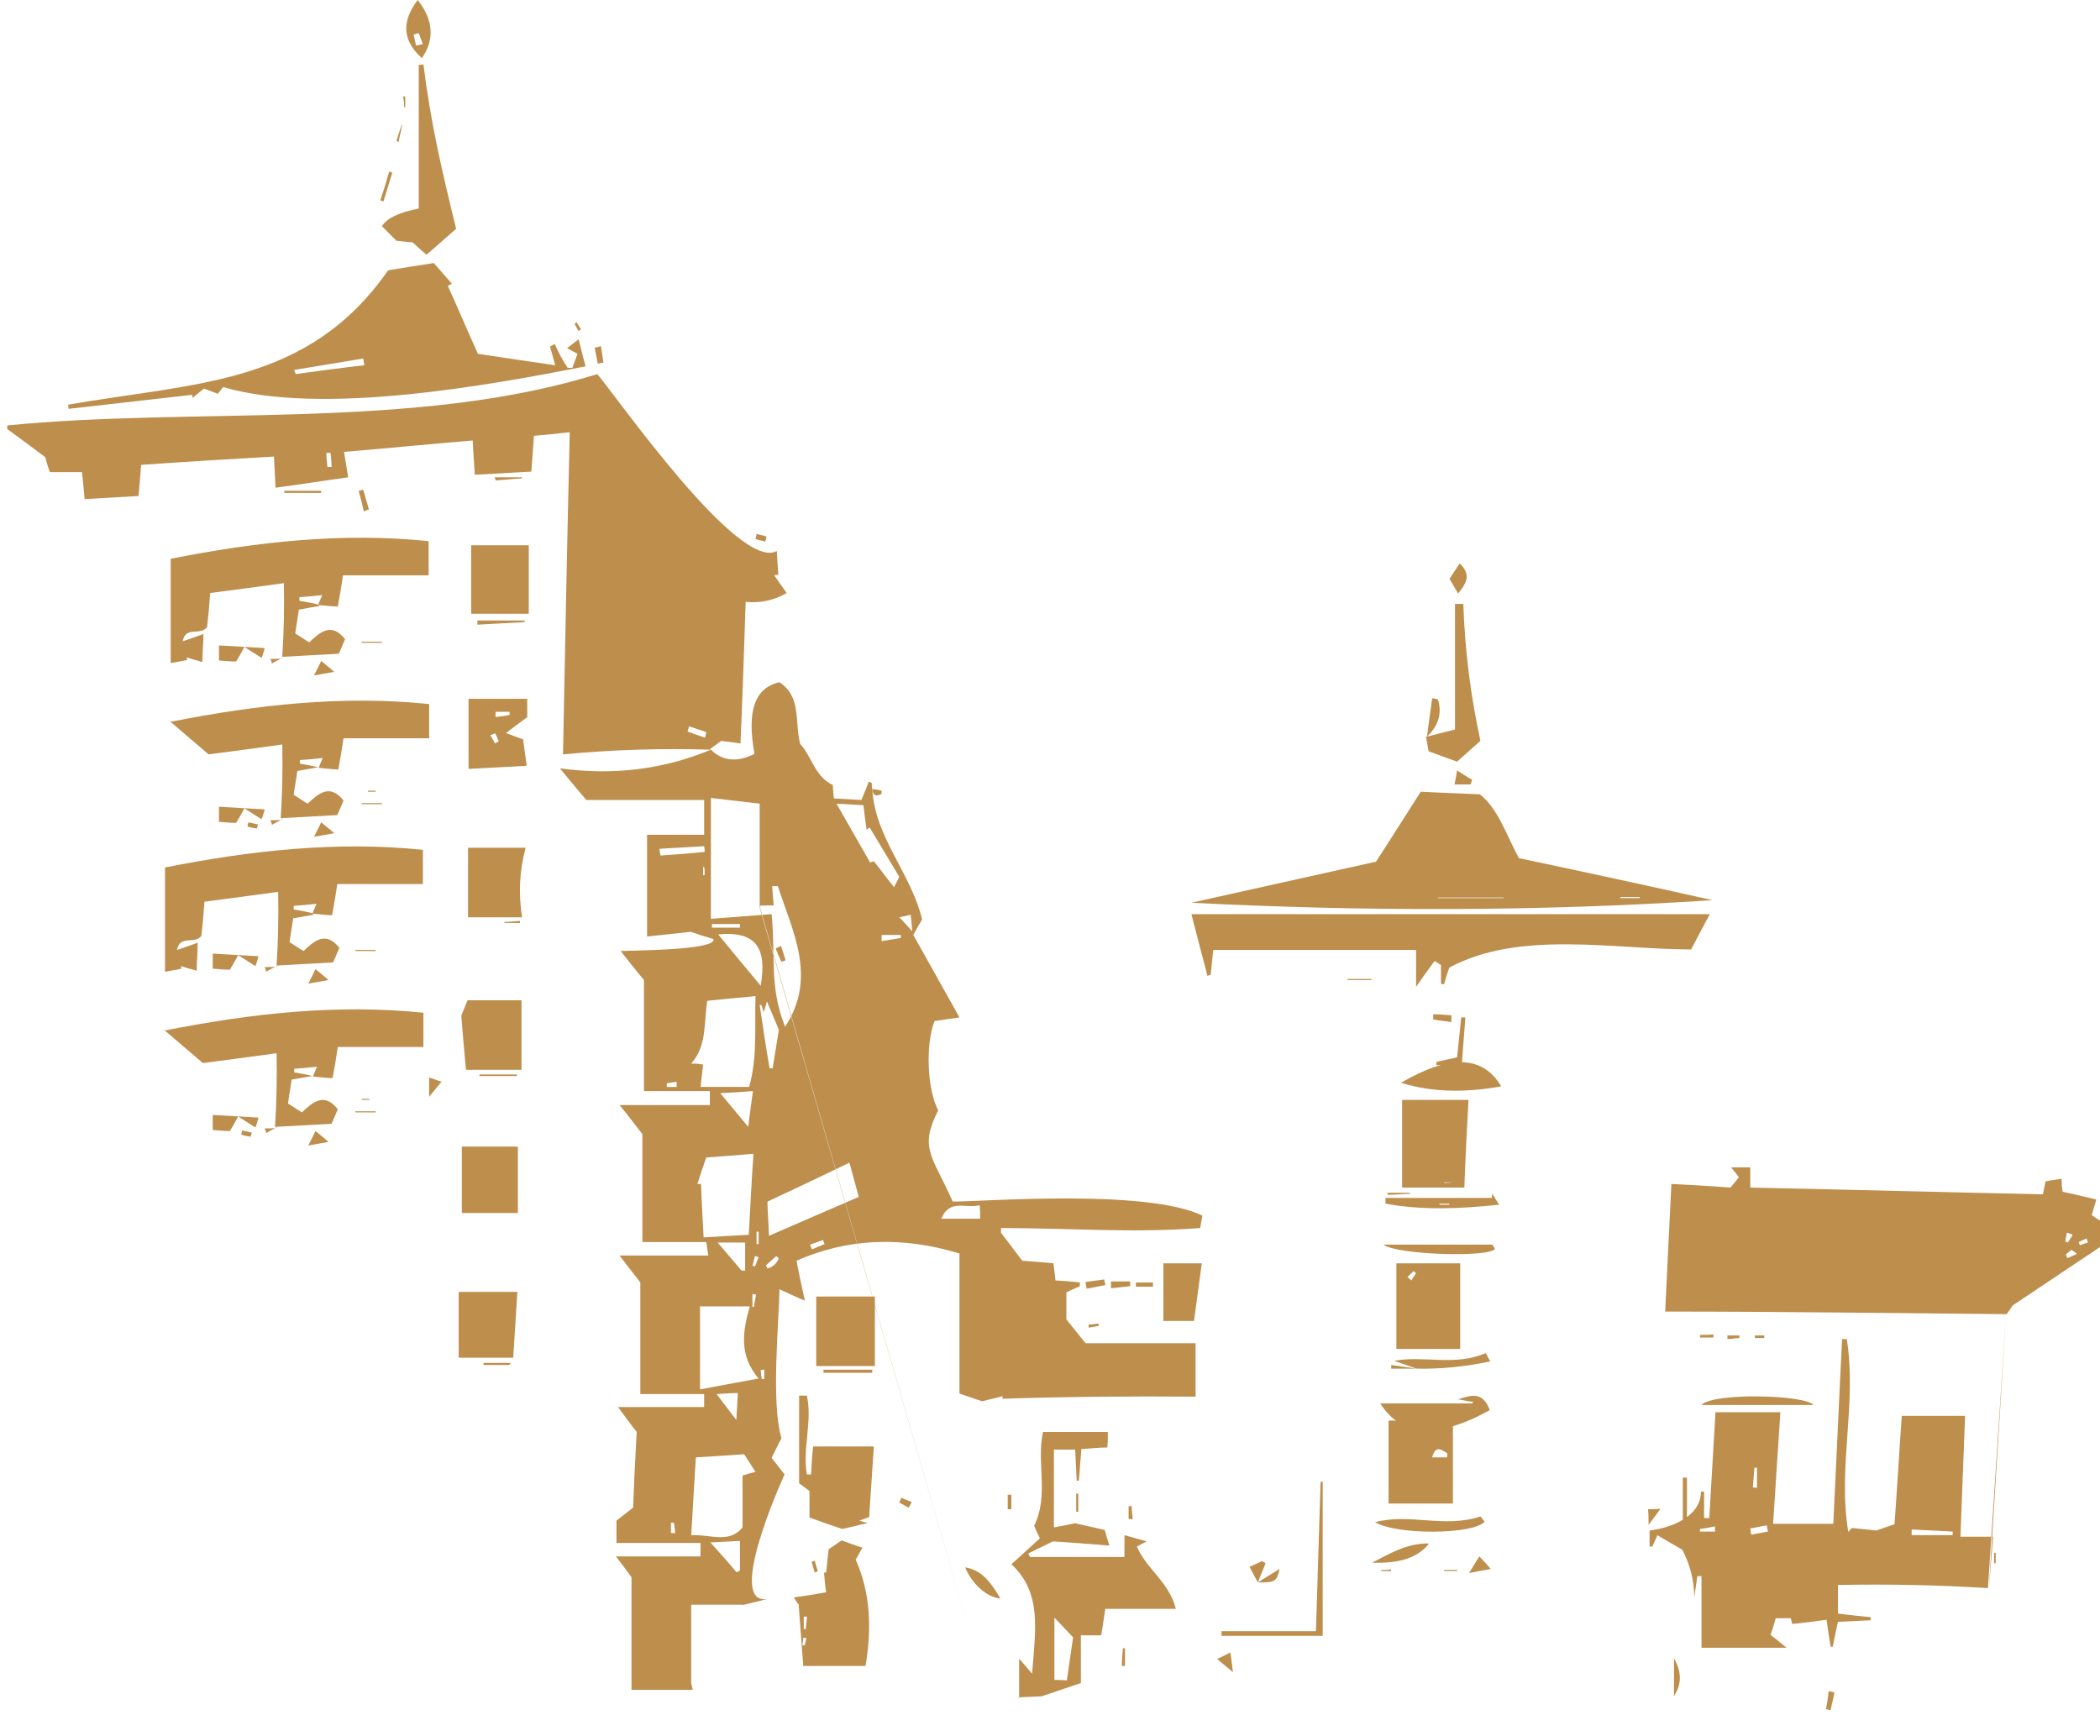 <?xml version="1.0" encoding="UTF-8"?>
<svg xmlns="http://www.w3.org/2000/svg" version="1.1" viewBox="0 0 404.7 334.6">
  <defs>
    <style>
      .cls-1 {
        fill: #bd8e4c;
      }
    </style>
  </defs>
  <!-- Generator: Adobe Illustrator 28.7.1, SVG Export Plug-In . SVG Version: 1.2.0 Build 142)  -->
  <g>
    <g id="Capa_1">
      <g>
        <path class="cls-1" d="M404.7,235.3,387.9,251.6c-.5.7-.8,1.2-1.2,1.7-21.9-.2-43.9-.5-65.8-.5.4-8.4.8-16.5,1.2-24.6,3.9.2,7.6.4,11.4.7.6-.8,1.2-1.4,1.6-2-.5-.6-.8-1.1-1.5-1.9h3.7v3.9c19.2.4,37.7.9,56.4,1.3.2-.9.3-1.6.5-2.5,1-.2,2-.3,3.1-.5,0,1.1.1,2,.2,2.5,2.3.5,4.4,1,6.5,1.5-.3,1-.6,2-.9,3,.6.4,1.1.8,1.7,1.1v5l-16.9,11.3ZM386.6,253.2,383.1,306.1c-9.6-.6-19.3-.8-28.9-.6v5.5c2.2.3,4.2.5,6.3.7,0,.2,0,.4,0,.6-2,.1-4,.2-6.3.3-.4,1.7-.7,3.3-1,4.8-.1,0-.3,0-.4,0-.3-1.6-.5-3.2-.8-5.2-2.3.3-4.3.6-6.6.8,0,.2-.1-.5-.3-1.1h-2.9c-.3,1.1-.6,2.2-1,3.2,1,.8,1.8,1.4,3.1,2.5h-16.4v-13.8c-.3,0-.5,0-.8,0-.2,1.6-.5,3.2-.6,4.1,0-3.3-.8-6.3-2.3-9.2-1.9-1.1-3.3-1.9-4.8-2.8-.3.8-.7,1.5-1,2.2-.2,0-.4,0-.5-.1v-3c4.2-.5,9.9-2.7,9.9-7.5.2,0,.4,0,.6,0v5.1c.3,0,.6,0,1,0,.4-6.8.8-13.6,1.2-20.4h12.5c-.5,7.3-.9,14.2-1.4,21.5h11.6c.6-12.1,1.1-23.8,1.7-35.6.3,0,.6,0,.9,0,2,12.4-1.8,24.8.3,37.2.2-.3.4-.5.7-.8,1.5.2,3.1.3,4.7.5.8-.3,2-.7,3.5-1.2.5-6.8.9-13.9,1.4-20.9h12.2c-.3,7.9-.6,15.5-.9,23.3h6.3l-.8,9.8ZM200.9,326.8c1.3.3-5.9.2-4.5.5v-7.6c.8.9,1.4,1.6,2.5,2.9.6-8.2,2-15.6-4-21.1,2.1-1.9,3.8-3.4,5.5-5-.5-1-.9-1.9-1.1-2.4,2.9-6,.4-12.1,1.7-18.1h12.5c0,1.1,0,2-.1,3-1.8,0-3.2.2-5,.3-.2,2.1-.3,4.1-.5,6.1-.1,0-.3,0-.4,0-.1-2-.2-3.9-.3-6h-4.1v15c1.7-.3,3.2-.6,4.1-.8,2,.5,3.7.8,5.7,1.3.2.8.5,1.8.9,3-4-.3-7.4-.6-10.9-.8-1.6.8-3.1,1.5-4.7,2.3,0,.2.2.5.3.7h18.2v-4.2c1.5.4,2.8.8,4.3,1.2-.8.4-1.4.7-1.9,1,1.8,4.3,6.2,6.8,7.5,12h-13.6c-.3,2-.5,3.5-.8,5.1h-3.9v9.2l-7.4,2.5ZM187.8,317.9,146.4,174.7v-19.8c-3.2-.4-6.2-.7-9.4-1.1v23.3c3.8-.3,7.6-.6,11.7-.9.8,8-.5,14,2.6,21.7,6.2-9.5,1.5-18.2-1.4-27.1-.4,0-.7,0-1.1,0,.1,1.3.2,2.5.3,3.7-.8,0-1.8,0-2.8.1ZM144.4,209.4c1.6-5.8,1-11.4,1.2-17.4-3.4.3-6.4.6-9.3.9-.7,4.3,0,8.6-3.1,12.1.7,0,1.3,0,2.3.2-.2,1.5-.3,2.9-.5,4.3h9.5ZM153.8,309.2c0-.1-.4-.6-.8-1.3,2.2-.3,4.1-.6,6.2-1-.2-1.4-.3-2.6-.4-3.8.1,0,.3,0,.4,0,.2-1.5.3-3,.5-4.5.9-.6,1.9-1.3,2.5-1.7,1.4.5,2.6,1,4,1.4-.6,1.1-1,1.8-1.3,2.3,2.9,6.6,3.1,13.3,1.9,20.5h-12l-.9-12ZM143.2,309.3h-10v15.1l.3,1.3h-11.8v-21.7c-.6-.8-1.5-2.1-3-4h16.3v-2.6h-16.2v-4.3c1.1-.9,2.2-1.7,3.2-2.5.2-4.8.4-9.4.7-14.6-.8-1-2-2.6-3.6-4.8h16.6v-2.5h-12.3v-21.5c-.8-1.1-2.2-2.8-4-5.2h17.1c-.2-1.1-.2-1.7-.4-2.6h-12.3v-20.8c-1.2-1.5-2.5-3.3-4.4-5.6h17.4v-2.7h-12.7v-21.4c-1.1-1.3-2.7-3.3-4.5-5.6,1.7-.1,18.6-.1,17.9-2.3-1.7-.5-3-.9-4.4-1.4-2.6.3-5.4.6-8.4.9v-19.6h11v-6.7h-22.7c-1.7-2-3.4-4-5.1-6.1,10.3,1.4,20,.2,29.1-3.6h0c2.2,2.2,5.1,2.5,8.4.8-1.5-8.2,0-12.7,4.8-13.8,4.3,2.8,2.9,7.6,4,11.9,2.2,2.3,2.8,6.3,6.3,7.9,0,.8.1,1.5.2,2.6,1.9.1,3.7.2,5.3.3.6-1.4,1-2.4,1.4-3.5.2,0,.4.1.6.2,0,.4,0,.8.1,1.2h0c.5,9.3,7.4,16.1,9.6,25.1-.6,1-1,1.8-1.7,3,2.8,5,5.7,10.2,8.9,15.9-2,.3-3.4.5-4.8.7-1.8,4.5-1.4,13.3.7,17.2-3.7,7.4-1.2,8.6,2.8,17.6,6.2,0,37.3-2.5,48.1,2.7-.1.8-.3,1.6-.4,2.4-13.1,1-25.2,0-38.4,0,0,.3,0,.6,0,.9,1.4,1.8,2.8,3.7,4.1,5.4,2.2.2,4.1.3,6,.5.2,1.3.3,2.4.4,3.3,1.7.1,3.2.2,4.7.4,0,.2,0,.5,0,.7-.8.4-1.6.7-2.6,1.2v5.2c1.2,1.5,2.4,3,3.7,4.6h21.2v10.3c-12.4-.1-24.8,0-37.2.4v-.5c-1.4.4-2.9.7-3.9,1-1.8-.6-3.3-1.1-4.4-1.5v-27c-11.2-3.4-21.7-2.9-31.4,1.4.5,2.7,1,4.9,1.6,7.7-1.9-.8-3.1-1.4-4.9-2.2,0,5.5-1.7,21.8.4,28.7-.8,1.5-1.3,2.6-1.9,3.8,1,1.3,2,2.5,2.5,3.2-.9,1.9-11.3,25.3-3.3,24l-4.9,1.2ZM145.6,283.7c-.8-1.2-1.4-2.2-2.2-3.4-2.9.2-5.9.4-9.3.6-.3,5-.6,9.8-.9,15,3.7-.2,7.3,1.7,9.9-1.5v-10c.7-.2,1.6-.5,2.5-.7ZM145.1,222.4c-3.5.3-6.3.5-9,.7-.7,2-1.2,3.5-1.7,5.1.2,0,.5,0,.7,0,.1,3.2.3,6.5.5,10.3,2.9-.2,5.5-.3,8.7-.5.3-5.2.5-10,.9-15.5ZM134.9,251.8v16c3.6-.7,7.1-1.3,11.3-2.1-3.8-4.4-3.1-9.1-1.7-13.9h-9.6ZM163.7,224.1c-5.4,2.6-10.4,5-15.8,7.5,0,1.8.2,3.7.3,6.6,6.2-2.7,11.7-5.1,17.3-7.5-.7-2.5-1.2-4.4-1.8-6.6ZM167.6,166.2c.3,0,.5-.1.8-.2,1.3,1.6,2.5,3.3,3.9,5,.2-.5.6-1.1,1-2-1.9-3.2-3.8-6.3-5.7-9.5-.2.1-.4.3-.6.4-.2-1.4-.4-2.9-.6-4.7-1.6-.1-3.1-.2-5.2-.3,2.4,4.2,4.4,7.7,6.4,11.2ZM146.6,190c1.2-7.1-.7-10.6-8.2-9.9,2.9,3.5,5.5,6.7,8.2,9.9ZM206.8,315.6c-.9-1-2-2.1-3.6-3.8v12c.8,0,1.6,0,2.4.1.4-2.9.8-5.4,1.2-8.3ZM148.3,205.9c.2,0,.4,0,.6,0,.4-2.4.8-4.9,1.2-7.4-.7-1.6-1.4-3.4-2.3-5.5-.3,1-.4,1.5-.6,2.1-.2-.5-.3-1-.5-1.4,0,0-.2,0-.3,0,.6,4.1,1.2,8.1,1.9,12.2ZM145.1,210.3c-2.4.2-4,.3-6.3.4,1.9,2.3,3.4,4.1,5.4,6.5.3-2.7.6-4.5.9-6.9ZM142.9,244.9c.2,0,.5,0,.7,0v-5.4h-5.3c1.7,2,3.2,3.7,4.6,5.4ZM142,303c.2,0,.4-.2.6-.3v-5.7c-2,.1-3.7.2-5.7.3,1.9,2.1,3.5,3.9,5,5.7ZM188.8,232.3c-2.7.7-5.8-1.3-7.4,2.6h7.5c0-.8,0-1.5-.1-2.6ZM127.1,163.6c0,.4.1.9.2,1.3,2.8-.2,5.7-.4,8.5-.7,0-.4,0-.7-.1-1.1-2.9.2-5.7.3-8.6.5ZM142.2,268.5c-1.3,0-2.4.1-4.1.2,1.4,1.8,2.4,3.2,3.8,5,.1-2,.2-3.5.3-5.2ZM368.4,294.8v1.1h7.9c0-.2,0-.5,0-.7-2.6-.1-5.3-.3-7.9-.4ZM142.6,178.8c0-.2,0-.5,0-.7h-5.4c0,.2,0,.5,0,.7h5.5ZM85.1,208.5c-1-.3-1.6-.6-2.4-.8v3.7c1-1.2,1.6-2,2.4-2.9ZM337.3,294.5c0,.4.1.8.2,1.3,1.1-.2,2.2-.4,3.2-.6,0-.4-.2-.8-.2-1.2-1.1.2-2.1.4-3.2.6ZM169.9,180.2c0,.4,0,.8,0,1.2,1.2-.2,2.4-.4,3.7-.6v-.6h-3.6ZM337.8,286.7c.3,0,.5,0,.8.1v-3.9c-.2,0-.3,0-.5,0-.1,1.3-.2,2.5-.3,3.8ZM147.6,243.9c.1.2.2.4.3.6,1.1-.3,1.8-1,2.2-2-.2-.1-.3-.2-.5-.4-.7.6-1.3,1.2-2,1.8ZM173.3,176.8c.9.9,1.4,1.5,2.5,2.7-.1-1.6-.2-2.3-.3-3.2-.7.2-1.2.3-2.2.5ZM330.5,295.3v-1.1c-1,.2-2,.4-2.9.5,0,.2,0,.3,0,.5h2.9ZM129.8,293.5c-.2,0-.3,0-.5,0,0,.7,0,1.3,0,2,.3,0,.5,0,.8,0,0-.6-.1-1.3-.2-1.9ZM147.4,264c-.3,0-.5,0-.8.1,0,.6.1,1.1.2,1.7.2,0,.4,0,.5,0,0-.6,0-1.2,0-1.8ZM156.1,239.8c.1.3.2.7.4,1,.8-.3,1.6-.7,2.4-1-.1-.3-.2-.5-.3-.8-.8.3-1.6.6-2.5.9ZM155.5,311.6h-.6v2.4c.1,0,.3,0,.4,0,0-.8.2-1.6.2-2.4ZM146.2,242.3c-.2,0-.5-.2-.7-.2-.2.6-.3,1.3-.5,1.9.2,0,.3,0,.5.1.2-.6.5-1.2.7-1.8ZM400.2,241.6c-.6-.4-.8-.6-1-.7-.4.3-.7.6-1.1.9.1.2.2.4.3.7.5-.2,1-.4,1.8-.8ZM399.4,238c-.4-.2-.6-.3-1.1-.4-.1.6-.2,1.1-.3,1.7.2,0,.3.1.5.2.3-.5.6-.9.9-1.4ZM384.3,301.3c.1,0,.2,0,.3,0v-2c-.1,0-.2,0-.3,0v2ZM130.4,209.5c0-.3,0-.7,0-1-.6.1-1.2.2-1.9.3,0,.2,0,.5,0,.7h1.9ZM145.7,249.5c-.2,0-.4,0-.7-.1v2.5h.3c.1-.8.3-1.6.4-2.4ZM135.5,168.7c.1,0,.2,0,.3-.1,0-.5,0-1-.1-1.5h-.2v1.6ZM155.4,315.7h-.6c0,.4-.1.9-.2,1.4h.5c.1-.4.2-.9.3-1.4ZM402.4,239.5l-.3-.8c-.5.2-1,.5-1.5.7,0,.2.2.4.2.6.5-.2,1-.3,1.5-.5ZM146.2,237.4c-.1,0-.3,0-.4,0v2.4c.1,0,.3,0,.4,0v-2.4Z"/>
        <path class="cls-1" d="M137,144.5c-9.5-.3-19,0-28.5.9.4-20.9.8-41.2,1.3-62.1-2.5.3-4.6.5-6.9.7-.2,2.5-.3,4.5-.5,6.9-3.6.2-7,.4-10.9.6-.1-2.1-.3-4.1-.4-6.6-8.3.7-16.5,1.5-24.8,2.2.3,1.8.6,3.6.8,4.9-5.1.7-9.4,1.4-14,2-.1-2.1-.2-3.9-.3-6-8.7.5-17.1,1-25.6,1.6-.2,2.2-.3,4-.5,6-3.4.2-6.7.4-10.4.6-.1-1.5-.3-3.2-.5-5.2h-6.2c-.3-.9-.6-1.8-.9-2.9-2.4-1.8-4.8-3.6-7.3-5.4,0-.2,0-.5,0-.7,36.2-3.6,78.8,1,113.7-9.9,3.7,4.3,27.3,38.2,34.6,34.1.1,1.8.2,3.2.3,4.6-.3,0-.6,0-.8.1.6.9,1.3,1.8,2.4,3.4-2.4,1.4-5.1,2-7.9,1.7-.3,9.2-.6,18.1-1,27.3-1.5-.2-2.7-.4-3.7-.5-.8.6-1.5,1.1-2.2,1.6,0,0,0,0,0,0ZM135.9,142.1c0-.3.2-.7.2-1-1.1-.4-2.2-.7-3.3-1.1l-.3,1c1.1.4,2.2.8,3.4,1.2ZM63.2,90c.2,0,.5,0,.7,0,0-.9-.1-1.8-.2-2.7-.3,0-.5,0-.8,0,0,.9.1,1.8.2,2.7Z"/>
        <path class="cls-1" d="M265.1,166.2c3.2-4.9,6-9.4,8.7-13.6,3.7.2,7.2.3,11.4.5,3.5,2.8,5,7.6,7.5,12.3,12.3,2.6,24.8,5.3,37.3,8.1-33.5,2.2-66.9,2.2-100.4.5,12-2.7,23.9-5.3,35.5-7.9ZM277.1,173s0,0,0,.1h12.7s0,0,0-.1h-12.7ZM312.3,172.9c0,0,0,.1-.1.2h3.8c0,0,0-.1,0-.2h-3.6ZM308.2,173.1s0,0,0,0h-2.6s0,0,0,0h2.6Z"/>
        <path class="cls-1" d="M276.4,185.3c-1.1,1.5-2.1,2.9-3.5,4.9v-7.1h-39.1c-.2,1.7-.3,3.3-.5,4.8-.2,0-.4.1-.6.2-1-3.8-2-7.6-3.1-11.9h99.9c-1.3,2.4-2.6,4.9-3.6,6.8-14.8,0-33.1-3.8-46.6,3.5-.3.8-.7,2-1,3.2-.2,0-.4,0-.6-.1v-3.6c-.4-.2-.7-.5-1.1-.7Z"/>
        <path class="cls-1" d="M112.9,70.6c-18.3,3.6-50.9,9.6-69.9,4,0,0-.5.6-1,1.3-.8-.3-1.6-.6-2.7-1-.6.5-1.4,1.1-2.2,1.8,0-.2,0-.4-.1-.6-7.9.9-15.9,1.8-23.8,2.7,0-.3,0-.5-.1-.8,24.8-4.3,46.3-3.8,61.7-25.9,2.5-.4,5.5-.9,8.8-1.4,1.1,1.3,2.3,2.6,3.5,4-.3.1-.5.2-.8.4,2,4.4,3.9,8.9,5.8,13.1,5.4.8,10,1.5,14.9,2.2-.4-1.5-.7-2.5-1-3.6.3-.2.6-.3.9-.5.7,1.6,1.5,3.1,2.5,4.6.3,0,.6,0,.9,0,.3-.9.7-1.8,1-2.7-.8-.4-1.3-.7-2-1.1.8-.6,1.4-1.1,2.2-1.7.5,1.8.8,3.3,1.4,5.4ZM56.7,71.2c0,.3.2.6.3.9,4.4-.6,8.8-1.2,13.2-1.7l-.2-1.3c-4.4.7-8.9,1.5-13.3,2.2Z"/>
        <path class="cls-1" d="M61.6,116.8c-1.2.2-2.4.4-4,.7-.2,1.5-.5,3-.7,4.6,1,.6,1.8,1.2,2.7,1.7,2.1-2,4.3-3.9,6.9-.6-.4.9-.7,1.7-1.2,2.8-3.5.2-7.2.4-10.9.6h0c.3-4.7.4-9.4.3-14.2-5,.7-9.7,1.3-14.2,1.9-.2,2.9-.4,5-.6,6.6-1.4,1.7-4.1-.3-4.7,2.7,1.3-.4,2.3-.8,4-1.4,0,2.1-.2,3.6-.2,5.4-1.4-.4-2.2-.6-3-.9,0,.2,0,.4.1.5-1,.2-2,.4-3.2.6v-20.1c16.7-3.3,33.1-5.1,49.7-3.4v6.6h-16.5c-.3,2.1-.6,3.8-1,6-1.2,0-2.5-.2-3.8-.3.2-.5.4-1,.8-1.9-1.7.2-3.1.3-4.4.4,0,.2,0,.5,0,.7,1.2.2,2.4.4,3.5.7Z"/>
        <path class="cls-1" d="M282.1,228.9h-11.9v-16.9h12.8c-.3,5.7-.6,11.2-.8,16.9ZM278.3,227.9s0,0,0,.1c.3,0,.7,0,1.7-.1h-1.7Z"/>
        <path class="cls-1" d="M167.1,293.6c-1.5.3-2.9.7-4.8,1.1-1.8-.6-4.1-1.4-6.3-2.2v-5.1c-.9-.7-1.7-1.3-2-1.5v-16.9c.5,0,1,0,1.5,0,1.1,5-.9,10.2,0,15.2.3,0,.5,0,.8,0,.1-1.8.2-3.6.4-5.4h11.7c-.3,4.7-.6,9-.9,13.6-.5.2-1.1.4-1.9.7.6.2,1.1.3,1.7.5Z"/>
        <path class="cls-1" d="M281.4,260h-12.3v-16.5h12.3v16.5ZM271.3,246.2c.2.2.5.4.7.6.3-.5.6-1,.9-1.4-.2-.1-.3-.3-.5-.4-.4.4-.8.8-1.2,1.2Z"/>
        <path class="cls-1" d="M280,273.8v16h-12.4v-16h12.4ZM278.9,280.9c0-.3,0-.6,0-.8-1-.5-2.2-1.8-2.9.8h2.9Z"/>
        <path class="cls-1" d="M82.2,49.1c-.5-.4-1.5-1.3-2.7-2.4-.8,0-1.9-.2-3.1-.3-.9-.9-1.9-1.9-2.8-2.8q1.4-2.3,7.1-3.4V12.5c.3,0,.6,0,.9-.1,1.4,11.3,3.5,20.2,6.3,31.7-1.6,1.4-3.5,3.1-5.6,4.9Z"/>
        <path class="cls-1" d="M168.6,263.3h-11.3v-13.4h11.3v13.4Z"/>
        <path class="cls-1" d="M88.9,195.8c.2-.6.7-1.7,1.2-3h10.4v13.4h-10.7c-.3-3.3-.6-6.5-.9-10.4Z"/>
        <path class="cls-1" d="M101.9,105.1v13.2h-11.1v-13.2h11.1Z"/>
        <path class="cls-1" d="M101.3,163.4c-1.2,4.4-1.4,8.8-.7,13.4h-10.4v-13.4h11.2Z"/>
        <path class="cls-1" d="M99.8,233.8h-10.8v-12.8h10.8v12.8Z"/>
        <path class="cls-1" d="M99.7,249c-.3,4.5-.5,8.5-.8,12.7h-10.5v-12.7h11.3Z"/>
        <path class="cls-1" d="M101.5,138.3c-1.5,1.1-2.7,2-4,3,1.2.4,2.1.8,3.3,1.2.2,1.4.4,2.9.7,5.1-3.9.2-7.4.4-11.2.6v-13.5h11.3v3.6ZM95.5,137.3c0,.3,0,.6,0,.9.9-.1,1.8-.2,2.7-.4,0-.2,0-.4,0-.6h-2.7ZM95.5,141.3c-.3.1-.6.3-1,.4.3.5.6,1.1.9,1.6.2-.1.5-.3.7-.4-.2-.5-.4-1.1-.7-1.6Z"/>
        <path class="cls-1" d="M274.9,142c1.6-.4,3.2-.8,5.5-1.4v-24.2c.5,0,1.1,0,1.6,0,.3,8.9,1.4,17.7,3.3,26.4-1.5,1.3-2.9,2.6-4.5,4-1.7-.6-3.6-1.3-5.5-2-.2-1-.3-1.9-.5-2.8h-.1Z"/>
        <path class="cls-1" d="M224.1,243.5h7.5c-.5,3.7-1,7.3-1.5,11.1h-5.9v-11.1Z"/>
        <path class="cls-1" d="M254.9,285.6v29.7h-19.5c0-.3,0-.6,0-.9h18.2c.3-9.7.6-19.3.9-28.8h.3Z"/>
        <path class="cls-1" d="M285.4,292.4s.4.5.7.9c-2.2,2.5-16.9,2.6-21.1.1,6.6-1.8,13.3,1.2,20.3-1.1Z"/>
        <path class="cls-1" d="M283.8,270.2c-.7-.1-1.4-.2-2.8-.5,2.8-.9,4.8-1.4,6.1,2.1-10.1,5.6-17.1,5.1-21.1-1.3h17.7c0,0,.1-.2.2-.2Z"/>
        <path class="cls-1" d="M287.6,239.9s.3.5.5.8c-.9,1.7-18.8,1.2-21.5-.8h21Z"/>
        <path class="cls-1" d="M267,230.9h20.5c0-.3,0-.5.1-.8.3.5.7,1.1,1.3,2.1-7.6.8-14.8,1.1-21.9-.2,0-.4,0-.7,0-1.1ZM277.4,232c0,0,0,.1,0,.2h1.9v-.2h-1.9Z"/>
        <path class="cls-1" d="M349.5,270.8h-21.6c2.2-2.4,19.8-2,21.6,0Z"/>
        <path class="cls-1" d="M270,208.7c9.4-5.5,15.8-5.3,19.3.7-6.8,1.2-13.2,1.2-19.3-.7Z"/>
        <path class="cls-1" d="M273,263.8c-1.4-.5-2.9-1-4.3-1.5,5.6-1.1,11.7,1.1,17.6-1.5.2.3.5.9.9,1.6-4.7,1-9.5,1.5-14.2,1.4h0Z"/>
        <path class="cls-1" d="M80.5,0c3,3.8,3.3,7.6.8,11.2-3.7-3.3-4-7-.8-11.2ZM80.2,8.8c.4-.1.9-.2,1.3-.3-.3-.7-.5-1.4-.8-2.1-.3,0-.7.2-1,.3.2.7.3,1.4.5,2.1Z"/>
        <path class="cls-1" d="M264.4,301.2c3.4-1.7,6.7-3.8,11-3.7-2.1,2.7-5.6,3.9-11,3.7Z"/>
        <path class="cls-1" d="M51,125c-.2.7-.4,1.4-.6,1.8-1-.6-2-1.3-3.3-2.1-.7,1.3-1.1,2-1.6,2.8-1.1,0-2.1-.1-3.3-.2v-2.9c2.9.2,5.7.3,8.7.5Z"/>
        <path class="cls-1" d="M186,302.1c2.8.5,4.5,2.1,6.8,6-2.6-.2-5.5-2.8-6.8-6Z"/>
        <path class="cls-1" d="M282.4,196.1c-.2,3-.5,6.1-.7,9.2h-4.9c0-.2,0-.4,0-.6,1.1-.3,2.3-.5,4-.9.3-2.5.5-5.1.8-7.7h.9Z"/>
        <path class="cls-1" d="M275,142c.3-2.5.7-5,1-7.4.4,0,.7.1,1.1.2.9,2.8,0,5.2-2.2,7.3,0,0,0,0,0,0Z"/>
        <path class="cls-1" d="M279.4,111.5c.6-1,1.2-1.8,1.9-2.9,2.3,2.2,1.3,3.8-.3,5.8-.6-1-1.1-1.9-1.7-2.9Z"/>
        <path class="cls-1" d="M322.6,326.9v-7.3c1.4,2.5,1.6,4.9,0,7.3Z"/>
        <path class="cls-1" d="M324.3,293.2v-8.4c.3,0,.5,0,.8,0v8.4c-.3,0-.5,0-.8,0Z"/>
        <path class="cls-1" d="M101.2,119.9c-3.1.2-6.1.3-9.2.5v-.8h9.1c0,.1,0,.2,0,.3Z"/>
        <path class="cls-1" d="M158.7,264h9.4c0,.2,0,.4,0,.6h-9.4c0-.2,0-.4,0-.6Z"/>
        <path class="cls-1" d="M283.3,151.2h-3c.2-.9.3-1.5.5-2.7,1.1.7,2,1.3,2.9,1.8-.1.3-.2.6-.3.9Z"/>
        <path class="cls-1" d="M60.5,130.2c.7-1.4,1-1.9,1.4-2.8.7.6,1.4,1.1,2.5,2.1-1.5.3-2.4.4-4,.7Z"/>
        <path class="cls-1" d="M242.4,305c-.5-.9-1-1.9-1.6-3,.9-.4,1.6-.7,2.4-1.1.2.1.5.3.7.4-.5,1.2-1,2.5-1.5,3.7h0Z"/>
        <path class="cls-1" d="M62,95h-7.2c0-.1,0-.2,0-.4h7.1c0,.1,0,.2,0,.4Z"/>
        <path class="cls-1" d="M99.7,207.4h-7.3c0-.1,0-.2,0-.3h7.2c0,.1,0,.2,0,.3Z"/>
        <path class="cls-1" d="M75.6,33.3c-.6,1.8-1.1,3.7-1.7,5.5-.2,0-.4-.1-.6-.2.6-1.8,1.2-3.7,1.7-5.5.2,0,.4.1.6.2Z"/>
        <path class="cls-1" d="M287.3,302.4c-1.7.3-2.5.5-4.2.8.9-1.4,1.3-2.2,2-3.2.7.7,1.1,1.2,2.2,2.4Z"/>
        <path class="cls-1" d="M214.1,247h3.7c0,.3,0,.6,0,.9-1.2.1-2.4.3-3.7.4v-1.3Z"/>
        <path class="cls-1" d="M279.6,197c-1.1-.2-2.3-.3-3.4-.5,0-.3,0-.7,0-1,1.2,0,2.3.1,3.5.2v1.3Z"/>
        <path class="cls-1" d="M234.5,319.8c1.1-.5,1.6-.8,2.6-1.3.2,1.2.3,2.1.5,3.8-1.3-1.1-1.9-1.6-3-2.5Z"/>
        <path class="cls-1" d="M70.1,98.5c-.3-1.3-.6-2.6-1-3.9.3,0,.6-.2.9-.2.4,1.3.7,2.5,1.1,3.8-.3.1-.7.2-1,.4Z"/>
        <path class="cls-1" d="M95.3,92h5.3v.2c-1.7.1-3.4.3-5.1.4,0-.2-.1-.4-.2-.6Z"/>
        <path class="cls-1" d="M242.4,305c1.4-.9,2.8-1.7,4.2-2.6-.6,2.5-.8,2.6-4.3,2.6,0,0,0,0,0,0Z"/>
        <path class="cls-1" d="M115.8,66.7c.2,1.1.3,2.1.5,3.2-.4,0-.7.1-1.1.2-.2-1-.4-2.1-.6-3.1.4,0,.8-.2,1.2-.3Z"/>
        <path class="cls-1" d="M259.6,188.7h4.7c0,0,0,.2,0,.2h-4.6v-.2Z"/>
        <path class="cls-1" d="M209.2,247.1c1.2-.2,2.4-.3,3.6-.5,0,.4.2.7.2,1.1-1.2.2-2.4.5-3.6.7,0-.4-.2-.9-.2-1.3Z"/>
        <path class="cls-1" d="M222.3,248h-3.4c0-.3,0-.5,0-.8h3.3c0,.3,0,.5,0,.8Z"/>
        <path class="cls-1" d="M320,290.8c-.7,1-1.3,1.8-2.3,3.1,0-1.4,0-2.1-.1-3,.8,0,1.5,0,2.4-.1Z"/>
        <path class="cls-1" d="M98.1,263.1h-4.9c0-.1,0-.3,0-.4h5.2c0,.1-.2.3-.3.4Z"/>
        <path class="cls-1" d="M353.5,326.3c-.2,1.1-.5,2.2-.7,3.3-.3,0-.6-.1-.9-.2.2-1.1.4-2.2.5-3.4.4,0,.7.1,1.1.2Z"/>
        <path class="cls-1" d="M267.4,229.9h4.3c0,0,0,.1,0,.2-1.4,0-2.8.2-4.2.2,0-.1-.1-.3-.2-.4Z"/>
        <path class="cls-1" d="M76.4,27.2c.3-1,.6-2,1-3.1,0,0,0,0,.1,0-.2,1.1-.5,2.2-.7,3.3-.1,0-.2-.2-.4-.3Z"/>
        <path class="cls-1" d="M73.6,123.9h-3.9c0,0,0-.1,0-.2h3.9c0,0,0,.1,0,.2Z"/>
        <path class="cls-1" d="M273,263.8h-4.9v-.7c1.7.2,3.3.5,4.9.7,0,0,0,0,0,0Z"/>
        <path class="cls-1" d="M216.8,317.7v3.4c-.2,0-.4,0-.6,0,0-1.1.1-2.3.2-3.4h.4Z"/>
        <path class="cls-1" d="M175.1,290.6c-.6-.3-1.2-.7-1.8-1,.1-.3.3-.6.4-.9l2,.8c-.2.4-.4.8-.6,1.1Z"/>
        <path class="cls-1" d="M97.1,177.7c1,0,2-.1,3.1-.2v.4h-3c0,0,0-.1,0-.2Z"/>
        <path class="cls-1" d="M332.9,257.4h2.3c0,.2,0,.4,0,.5-.8,0-1.5.2-2.3.2,0-.3,0-.5,0-.8Z"/>
        <path class="cls-1" d="M194.2,290.8v-2.7c.2,0,.5,0,.7,0v2.8c-.2,0-.5,0-.7,0Z"/>
        <path class="cls-1" d="M207.4,291.4v-3.5c.1,0,.3,0,.4,0v3.5h-.4Z"/>
        <path class="cls-1" d="M280.8,302.8h-2.5c0,0,0-.1,0-.2h2.5c0,0,0,.1,0,.2Z"/>
        <path class="cls-1" d="M217.5,292.7v-2.4c.2,0,.4,0,.6,0,0,.8.1,1.6.2,2.5-.2,0-.5,0-.7,0Z"/>
        <path class="cls-1" d="M338.3,257.4c.6,0,1.2,0,1.7,0v.5h-1.8c0-.2,0-.4,0-.6Z"/>
        <path class="cls-1" d="M327.6,257.3c.9,0,1.7,0,2.6-.1,0,.2,0,.4,0,.6h-2.6c0-.1,0-.3,0-.4Z"/>
        <path class="cls-1" d="M54.4,126.8c-.7.4-1.4.7-2,1.1,0-.3-.2-.6-.3-.9.8,0,1.6,0,2.4-.1,0,0,0,0,0,0Z"/>
        <path class="cls-1" d="M33,139.1c16.7-3.3,33.1-5.1,49.7-3.4v6.6h-16.5c-.3,2.1-.6,3.8-1,6-1.2,0-2.5-.2-3.8-.3.2-.5.4-1,.8-1.9-1.7.2-3.1.3-4.4.4,0,.2,0,.5,0,.7,1.2.2,2.4.4,3.5.7-1.2.2-2.4.4-4,.7-.2,1.5-.5,3-.7,4.6,1,.6,1.8,1.2,2.7,1.7,2.1-2,4.3-3.9,6.9-.6-.4.9-.7,1.7-1.2,2.8-3.5.2-7.2.4-10.9.6h0c.3-4.7.4-9.4.3-14.2-5,.7-9.7,1.3-14.2,1.9l-7.6-6.5Z"/>
        <path class="cls-1" d="M51,156.1c-.2.7-.4,1.4-.6,1.8-1-.6-2-1.3-3.3-2.1-.7,1.3-1.1,2-1.6,2.8-1.1,0-2.1-.1-3.3-.2v-2.9c2.9.2,5.7.3,8.7.5Z"/>
        <path class="cls-1" d="M60.5,161.3c.7-1.4,1-1.9,1.4-2.8.7.6,1.4,1.1,2.5,2.1-1.5.3-2.4.4-4,.7Z"/>
        <path class="cls-1" d="M73.6,155h-3.9c0,0,0-.1,0-.2h3.9c0,0,0,.1,0,.2Z"/>
        <path class="cls-1" d="M54.4,157.9c-.7.4-1.4.7-2,1.1,0-.3-.2-.6-.3-.9.8,0,1.6,0,2.4-.1,0,0,0,0,0,0Z"/>
        <path class="cls-1" d="M147.5,104.4c-.6-.2-1.3-.3-1.9-.5,0-.3.2-.6.2-1,.6.2,1.3.3,1.9.5,0,.3-.1.6-.2.9Z"/>
        <path class="cls-1" d="M157,300.8c.2.7.4,1.4.6,2.1-.2,0-.4.1-.6.2-.2-.7-.4-1.4-.6-2.1.2,0,.4-.1.6-.2Z"/>
        <path class="cls-1" d="M268.1,302.8h-1.9c0,0,0-.1,0-.2.6,0,1.3,0,1.9-.1,0,.1,0,.2,0,.3Z"/>
        <path class="cls-1" d="M168.1,152.1c.6,0,1.2.2,1.8.3,0,.2,0,.4,0,.6-1.1.6-1.7.3-1.8-.9,0,0,0,0,0,0Z"/>
        <path class="cls-1" d="M72.4,152.6h-1.5c0,0,0-.1,0-.2h1.5c0,0,0,.1,0,.2Z"/>
        <path class="cls-1" d="M111.1,62.1c.3.5.6.9.9,1.4-.2,0-.3.2-.5.3l-.8-1.4c.1,0,.3-.2.4-.3Z"/>
        <path class="cls-1" d="M78.1,18.5v2.2c0,0-.1,0-.2,0,0-.7-.1-1.4-.2-2.1.1,0,.3,0,.4,0Z"/>
        <path class="cls-1" d="M211.8,255.6c-.7,0-1.3.2-2,.3v-.6c.6,0,1.3-.1,1.9-.2,0,.2,0,.3,0,.5Z"/>
        <path class="cls-1" d="M150.5,182.3c.3.9.6,1.8.9,2.8-.3.1-.6.2-.8.3-.4-.9-.8-1.7-1.1-2.6.4-.2.7-.3,1.1-.5Z"/>
        <path class="cls-1" d="M49.5,159.7c-.6-.1-1.2-.2-1.8-.4,0-.3.1-.5.2-.8.6.1,1.2.3,1.8.4,0,.2-.1.5-.2.7Z"/>
        <path class="cls-1" d="M60.5,176.3c-1.2.2-2.4.4-4,.7-.2,1.5-.5,3-.7,4.6,1,.6,1.8,1.2,2.7,1.7,2.1-2,4.3-3.9,6.9-.6-.4.9-.7,1.7-1.2,2.8-3.5.2-7.2.4-10.9.6h0c.3-4.7.4-9.4.3-14.2-5,.7-9.7,1.3-14.2,1.9-.2,2.9-.4,5-.6,6.6-1.4,1.7-4.1-.3-4.7,2.7,1.3-.4,2.3-.8,4-1.4,0,2.1-.2,3.6-.2,5.4-1.4-.4-2.2-.6-3-.9,0,.2,0,.4.1.5-1,.2-2,.4-3.2.6v-20.1c16.7-3.3,33.1-5.1,49.7-3.4v6.6h-16.5c-.3,2.1-.6,3.8-1,6-1.2,0-2.5-.2-3.8-.3.2-.5.4-1,.8-1.9-1.7.2-3.1.3-4.4.4,0,.2,0,.5,0,.7,1.2.2,2.4.4,3.5.7Z"/>
        <path class="cls-1" d="M49.8,184.4c-.2.7-.4,1.4-.6,1.8-1-.6-2-1.3-3.3-2.1-.7,1.3-1.1,2-1.6,2.8-1.1,0-2.1-.1-3.3-.2v-2.9c2.9.2,5.7.3,8.7.5Z"/>
        <path class="cls-1" d="M59.4,189.6c.7-1.4,1-1.9,1.4-2.8.7.6,1.4,1.1,2.5,2.1-1.5.3-2.4.4-4,.7Z"/>
        <path class="cls-1" d="M72.4,183.3h-3.9c0,0,0-.1,0-.2h3.9c0,0,0,.1,0,.2Z"/>
        <path class="cls-1" d="M53.3,186.2c-.7.4-1.4.7-2,1.1,0-.3-.2-.6-.3-.9.8,0,1.6,0,2.4-.1,0,0,0,0,0,0Z"/>
        <path class="cls-1" d="M31.9,198.6c16.7-3.3,33.1-5.1,49.7-3.4v6.6h-16.5c-.3,2.1-.6,3.8-1,6-1.2,0-2.5-.2-3.8-.3.2-.5.4-1,.8-1.9-1.7.2-3.1.3-4.4.4,0,.2,0,.5,0,.7,1.2.2,2.4.4,3.5.7-1.2.2-2.4.4-4,.7-.2,1.5-.5,3-.7,4.6,1,.6,1.8,1.2,2.7,1.7,2.1-2,4.3-3.9,6.9-.6-.4.9-.7,1.7-1.2,2.8-3.5.2-7.2.4-10.9.6h0c.3-4.7.4-9.4.3-14.2-5,.7-9.7,1.3-14.2,1.9l-7.6-6.5Z"/>
        <path class="cls-1" d="M49.8,215.5c-.2.7-.4,1.4-.6,1.8-1-.6-2-1.3-3.3-2.1-.7,1.3-1.1,2-1.6,2.8-1.1,0-2.1-.1-3.3-.2v-2.9c2.9.2,5.7.3,8.7.5Z"/>
        <path class="cls-1" d="M59.4,220.8c.7-1.4,1-1.9,1.4-2.8.7.6,1.4,1.1,2.5,2.1-1.5.3-2.4.4-4,.7Z"/>
        <path class="cls-1" d="M72.4,214.4h-3.9c0,0,0-.1,0-.2h3.9c0,0,0,.1,0,.2Z"/>
        <path class="cls-1" d="M53.3,217.3c-.7.4-1.4.7-2,1.1,0-.3-.2-.6-.3-.9.8,0,1.6,0,2.4-.1,0,0,0,0,0,0Z"/>
        <path class="cls-1" d="M71.2,212h-1.5c0,0,0-.1,0-.2h1.5c0,0,0,.1,0,.2Z"/>
        <path class="cls-1" d="M48.3,219.1c-.6-.1-1.2-.2-1.8-.4,0-.3.1-.5.2-.8.6.1,1.2.3,1.8.4,0,.2-.1.5-.2.7Z"/>
      </g>
    </g>
  </g>
</svg>